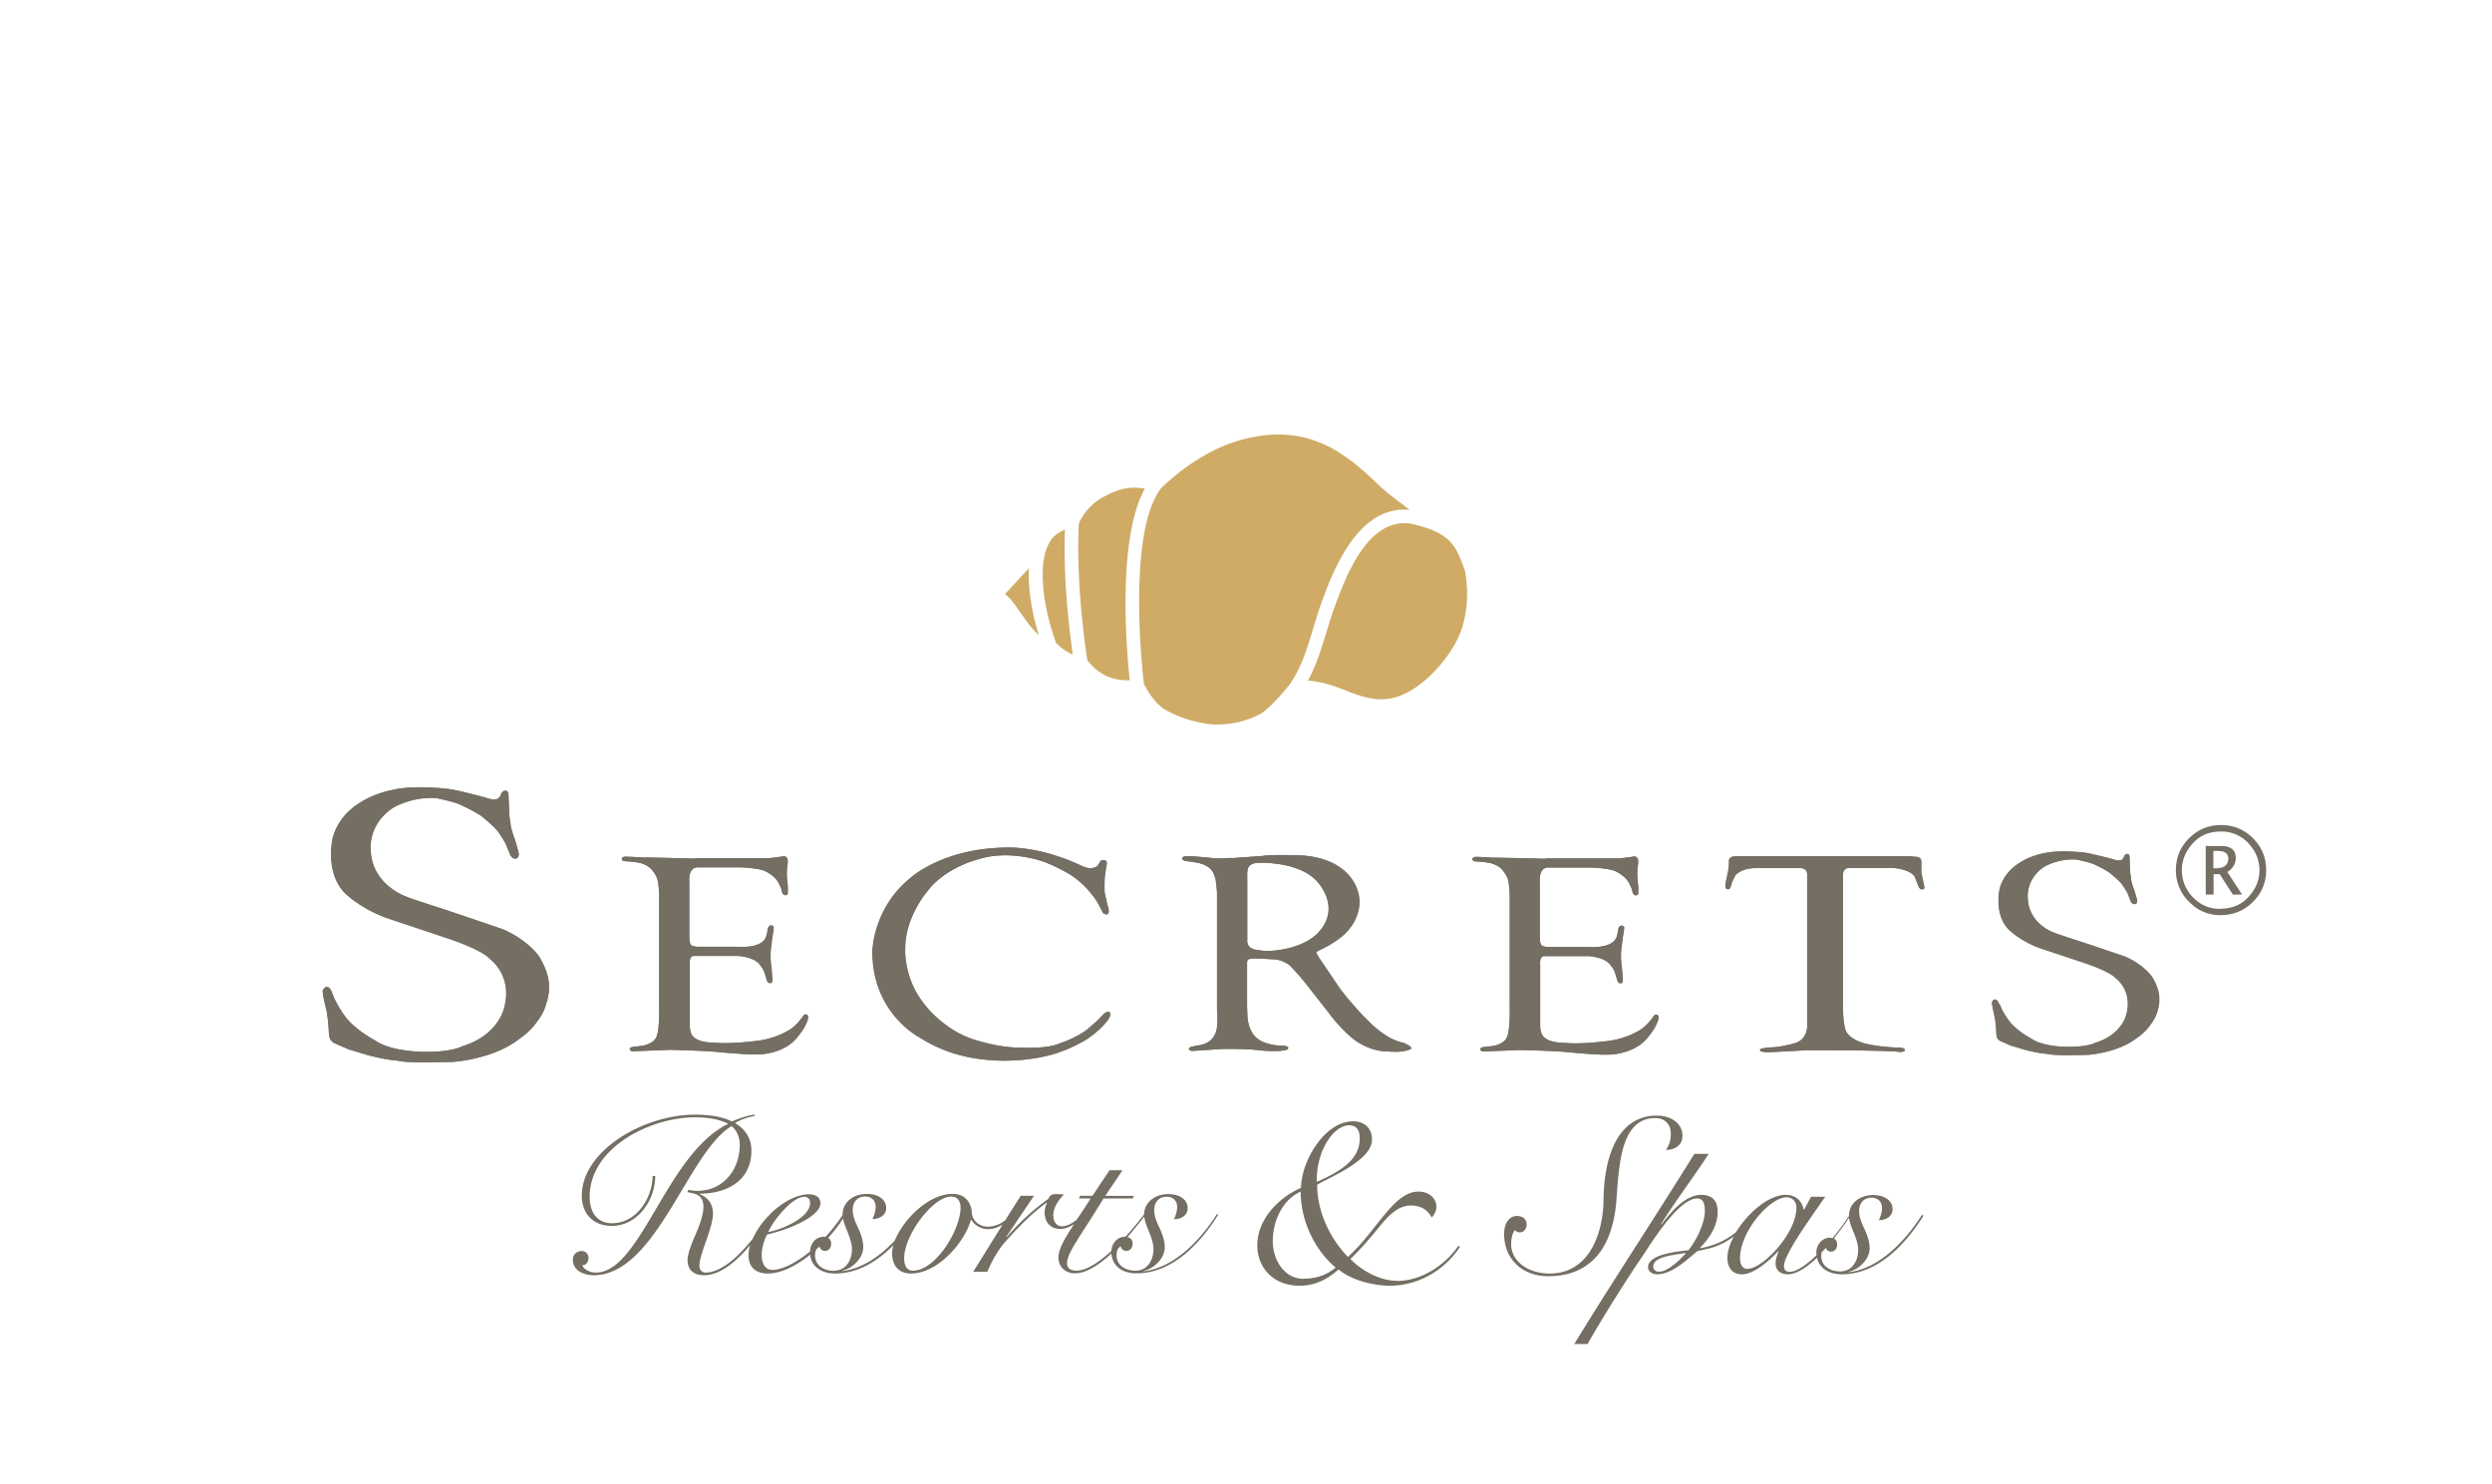 <svg  viewBox="-5 -5 94 56" y="336" xmlns="http://www.w3.org/2000/svg"><g fill="none" fill-rule="evenodd"><path d="M0 0h83.654v46H0z"/><g fill-rule="nonzero"><path d="M78.764 29.526c-.461 0-.858-.165-1.19-.503a1.648 1.648 0 01-.497-1.2c0-.467.166-.87.498-1.2.331-.331.735-.496 1.204-.496s.872.165 1.204.496c.332.33.498.733.498 1.2 0 .467-.166.877-.505 1.207-.332.33-.743.496-1.226.496m0-.244c.476 0 .858-.173 1.132-.525a1.423 1.423 0 000-1.861 1.37 1.37 0 00-1.118-.525c-.468 0-.836.172-1.117.525a1.444 1.444 0 00.079 1.962c.281.287.62.431 1.017.431m-.541-.532v-1.84h.577c.187 0 .324.036.418.115.094.072.137.187.137.338a.581.581 0 01-.08.295.665.665 0 01-.237.23l.555.855h-.346l-.498-.77h-.23v.77h-.296v.007zm.281-.999h.087c.158 0 .281-.029.36-.093.08-.058.123-.151.123-.273a.26.26 0 00-.101-.216c-.065-.05-.166-.072-.303-.072h-.159v.647l-.007.007z" fill="#746E63"/><path d="M7.522 32.473s-.05-.259-.224-.237c0 0-.115.043-.13.165l.036.259.123.532.05.374.022.323s0 .252.072.345c0 0 .08.1.159.13l.512.222.735.223s.628.165 1.003.194c.375.036.216.108 2.2.058 0 0 1.456-.087 2.43-.813 0 0 .447-.294.67-.61 0 0 .26-.31.354-.575 0 0 .202-.51.166-.834 0 0 .064-.424-.368-1.143 0 0-.411-.618-1.37-1.028 0 0-1.55-.532-2.28-.776 0 0-1.232-.395-1.326-.446 0 0-.916-.287-1.262-1.178 0 0-.224-.561-.058-1.143 0 0 .151-.69.873-1.093 0 0 .692-.38 1.536-.316 0 0 .735.137.995.287 0 0 .656.302.822.482 0 0 .44.352.555.546 0 0 .274.396.289.496l.122.295s.065.201.231.172c0 0 .123 0 .101-.215 0 0-.144-.546-.173-.582 0 0-.137-.396-.13-.49 0 0-.072-.445-.057-.517l-.022-.553s.014-.201-.116-.201c0 0-.1 0-.158.115 0 0-.043.237-.281.215 0 0-.145 0-.289-.057 0 0-1.125-.31-1.471-.338 0 0-1.255-.158-2.07.043 0 0-1.831.295-2.243 1.797 0 0-.317 1.287.448 2.084 0 0 .57.583 1.593.95l2.272.76s1.298.418 1.623.792c0 0 .865.618.526 1.847 0 0-.21 1.02-1.572 1.437 0 0-.454.266-1.688.202 0 0-1.06-.03-1.6-.417 0 0-.794-.41-1.176-.963 0 0-.346-.482-.44-.82m13.68-5.081s-1.752-.044-2.012-.044c0 0-.353-.021-.396-.021-.044 0-.166-.007-.166-.007s-.18-.015-.188.079c0 0-.021.086.137.093 0 0 .368.022.419.043 0 0 .382.022.605.317 0 0 .159.186.195.388 0 0 .05.223.05.596v3.982s.008.726-.014.805c0 0-.021.424-.115.546 0 0-.072.187-.469.28 0 0-.202.03-.296.037 0 0-.216 0-.216.093 0 0 .014.108.166.08l1.334-.051s1.377.029 1.846.086c0 0 1.147.1 1.363.086 0 0 .67.043 1.233-.316 0 0 .217-.122.397-.36 0 0 .238-.287.303-.466 0 0 .144-.266.05-.345 0 0-.086-.08-.166.057 0 0-.274.41-.605.56 0 0-.49.31-1.262.374 0 0-.895.115-1.515.05 0 0-.512.015-.743-.215 0 0-.151-.093-.144-.503v-2.243s-.036-.33.18-.309h1.652s.562.036.786.295c0 0 .159.18.202.316l.072.238s.036.2.151.172c0 0 .094.029.073-.172 0 0-.022-.389-.05-.54 0 0-.037-.38 0-.589l.05-.417s.057-.309.05-.345c0 0 .036-.1-.094-.108 0 0-.086-.014-.122.13 0 0-.044.309-.101.366 0 0-.05.144-.318.238 0 0-.28.107-.764.071h-1.406s-.224.008-.31-.064c0 0-.058-.043-.065-.288v-2.113s-.058-.532.324-.532h1.608s.7.022.945.151c0 0 .36.165.498.446 0 0 .094.18.108.251 0 0 .022.209.144.202 0 0 .108.014.087-.137 0 0 .014-.208-.015-.323 0 0-.029-.317-.021-.345 0 0 0-.187.021-.331 0 0 .08-.338-.144-.33 0 0-.339.057-.433.057 0 0-.079.021-.331.014h-2.575l.007.015zm32.084.007s-1.752-.043-2.012-.043c0 0-.353-.022-.396-.022-.043 0-.166-.007-.166-.007s-.18-.014-.188.079c0 0-.021.086.137.093 0 0 .368.022.419.044 0 0 .382.021.606.316 0 0 .158.187.194.388 0 0 .05.223.05.596v3.982s.008.726-.014.805c0 0-.021.424-.115.547 0 0-.072.186-.469.28 0 0-.202.029-.296.036 0 0-.216 0-.216.093 0 0 .015.108.166.08l1.334-.051s1.378.029 1.846.086c0 0 1.147.108 1.363.087 0 0 .67.043 1.233-.317 0 0 .217-.122.397-.36 0 0 .238-.287.303-.466 0 0 .144-.266.05-.345 0 0-.086-.08-.165.057 0 0-.274.41-.606.56 0 0-.49.31-1.262.375 0 0-.894.115-1.515.05 0 0-.512.014-.742-.216 0 0-.152-.093-.145-.503v-2.242s-.036-.331.18-.31h1.652s.563.037.786.295c0 0 .159.18.202.317l.072.237s.036.2.152.172c0 0 .093.029.072-.172 0 0-.022-.388-.05-.54 0 0-.037-.38 0-.589l.05-.417s.057-.309.05-.345c0 0 .036-.1-.094-.107 0 0-.086-.015-.122.129 0 0-.043.309-.101.367 0 0-.05.143-.317.237 0 0-.282.108-.765.072h-1.406s-.224.007-.31-.065c0 0-.058-.043-.065-.288v-2.113s-.058-.532.324-.532h1.609s.7.022.944.151c0 0 .36.166.498.446 0 0 .094.18.108.252 0 0 .022.208.144.2 0 0 .108.015.087-.136 0 0 .014-.208-.015-.323 0 0-.028-.316-.021-.345 0 0 0-.187.021-.33 0 0 .08-.339-.144-.331 0 0-.339.05-.432.057 0 0-.08.022-.332.014h-2.575l.007.015zm-17.105.345s.137 0 .209-.094c0 0 .05-.064.08-.13 0 0 .05-.085.136-.07 0 0 .152-.015.123.157 0 0-.08.424-.08.604 0 0-.007.345 0 .446 0 0 .109.524.137.582 0 0 .109.395-.194.208 0 0-.224-.438-.245-.46-.022-.021-.383-.625-1.068-1.035 0 0-.627-.36-1.053-.481 0 0-1.218-.424-2.35-.05 0 0-1.234.294-1.919 1.214 0 0-.764.877-.83 1.998 0 0-.129 1.129.65 2.164 0 0 .75 1.106 2.106 1.473 0 0 .807.252 1.543.252 0 0 1.031.064 1.507-.151 0 0 .772-.245 1.19-.647l.303-.266s.281-.352.382-.28c0 0 .188.064-.159.452 0 0-.403.468-.966.74 0 0-.627.353-1.334.49 0 0-2.538.646-4.63-.69 0 0-1.832-.892-1.832-3.27 0 0 .015-1.618 1.414-2.76 0 0 1.233-1.172 3.757-1.165 0 0 1.154-.043 2.704.683 0 0 .188.107.411.1m5.25-.381c.217-.014 1.19-.086 1.19-.086.368-.058 1.284-.022 1.284-.022.93 0 1.493.367 1.493.367.8.467.858 1.2.858 1.2.108.74-.433 1.287-.433 1.287-.396.445-1.096.74-1.096.74-.13.08-.072.115-.072.115l.108.18.78 1.15a11.988 11.988 0 001.167 1.315c.541.503.916.625.916.625.137.065.31.094.31.094l.173.086c.18.108.087.151.087.151a.57.57 0 01-.166.058 1.396 1.396 0 01-.368.043c-.194 0-.375-.015-.375-.015-.72-.014-1.283-.496-1.283-.496-.512-.424-.895-.963-.895-.963l-.7-.891a9.598 9.598 0 00-.764-.891 1.158 1.158 0 00-.504-.223 16.39 16.39 0 00-.866-.043c-.065 0-.202.036-.202.036-.036 0-.043.136-.043.136v1.553c0 .093.014.46.014.46.044.618.361.826.361.826.289.26.873.28.873.28.324 0 .303.073.303.073.007.107-.152.1-.152.1-.281.072-.966 0-.966 0-.346-.057-1.356-.05-1.356-.05l-1.075.072c-.173.021-.194-.065-.194-.065 0-.057.08-.086.08-.086l.251-.05c.231-.03.354-.108.354-.108.281-.137.346-.446.346-.446.072-.194.029-.826.029-.826V28.75c0-.208-.043-.496-.043-.496-.022-.237-.16-.424-.16-.424-.172-.216-.504-.273-.504-.273a5.494 5.494 0 00-.461-.072c-.16-.029-.145-.093-.145-.093 0-.087.13-.087.13-.087h.281l.664.058c.26.05.771 0 .771 0m.606 3.09c-.029.367.354.381.354.381.339.065.57.036.57.036 1.29-.093 1.773-.704 1.773-.704.902-1-.115-1.97-.115-1.97-.721-.711-2.149-.646-2.149-.646-.159-.015-.332.093-.332.093-.13.115-.1.439-.1.439v2.379-.008zm28.356 2.43s-.036-.187-.166-.18c0 0-.086.029-.1.122l.028.194.087.396.036.28.014.237s0 .187.05.252c0 0 .058.072.116.093l.375.166.548.165s.462.122.743.144c.274.021.158.079 1.63.043 0 0 1.074-.065 1.795-.604 0 0 .332-.216.498-.453 0 0 .187-.23.267-.424 0 0 .151-.374.122-.618 0 0 .05-.316-.267-.841 0 0-.302-.453-1.01-.762 0 0-1.146-.395-1.68-.568 0 0-.908-.294-.98-.33 0 0-.678-.209-.93-.87 0 0-.166-.417-.044-.848 0 0 .108-.51.642-.812 0 0 .512-.28 1.14-.237 0 0 .54.1.735.208 0 0 .483.223.613.36 0 0 .325.258.411.402 0 0 .202.287.21.366l.086.216s.05.15.173.122c0 0 .094 0 .072-.158 0 0-.108-.402-.13-.431 0 0-.1-.288-.094-.36 0 0-.05-.33-.043-.38l-.014-.41s.014-.151-.087-.151c0 0-.072 0-.115.086 0 0-.029.173-.21.158 0 0-.108 0-.216-.043 0 0-.829-.223-1.089-.251 0 0-.93-.115-1.528.028 0 0-1.349.216-1.652 1.33 0 0-.23.949.332 1.538 0 0 .425.431 1.175.705l1.68.56s.96.31 1.198.582c0 0 .642.46.39 1.366 0 0-.152.755-1.162 1.064 0 0-.339.194-1.248.15 0 0-.778-.02-1.182-.308 0 0-.584-.302-.866-.712 0 0-.252-.352-.324-.604m-3.411-5.556H60.54s-.346-.028-.325.18c0 0 0 .23-.036.395l-.079.388s-.065.245.05.28c0 0 .109.044.152-.172 0 0 .05-.18.159-.36 0 0 .223-.265.742-.265h1.724s.238 0 .238.237v5.635s.072.611-.52.748c0 0-.475.136-.85.143 0 0-.462.03-.404.101 0 0-.05.093.39.08l1.384-.073s3.05-.007 3.497.065c0 0 .246 0 .174-.094 0 0 .021-.071-.267-.071 0 0-.967-.03-1.435-.223 0 0-.498-.173-.548-.532 0 0-.073-.288-.073-.77v-5.009s0-.251.246-.244h1.63s.62.029.829.323l.115.288s.065.23.173.194c0 0 .13.05.05-.216l-.086-.41v-.41s.029-.165-.18-.186l-.267-.022h-.007z" fill="#757064"/><path d="M7.529 32.473s-.05-.259-.224-.237c0 0-.115.043-.13.165l.037.259.122.532.05.374.022.323s0 .252.072.345c0 0 .08.1.159.13l.512.222.736.223s.627.165 1.002.194c.375.036.216.108 2.2.058 0 0 1.456-.087 2.43-.813 0 0 .447-.294.67-.61 0 0 .26-.31.354-.575 0 0 .202-.51.166-.834 0 0 .065-.424-.368-1.143 0 0-.411-.618-1.37-1.028 0 0-1.55-.532-2.28-.769 0 0-1.232-.395-1.326-.446 0 0-.916-.287-1.262-1.178 0 0-.224-.56-.058-1.143 0 0 .152-.69.873-1.093 0 0 .692-.38 1.536-.316 0 0 .735.137.995.288 0 0 .656.302.822.481 0 0 .44.352.556.546 0 0 .274.396.288.496l.123.295s.064.201.23.173c0 0 .123 0 .101-.216 0 0-.144-.546-.173-.582 0 0-.137-.396-.13-.489 0 0-.072-.446-.057-.517l-.022-.554s.015-.201-.115-.201c0 0-.101 0-.159.115 0 0-.043.237-.281.215 0 0-.144 0-.289-.064 0 0-1.125-.31-1.47-.338 0 0-1.256-.158-2.07.043 0 0-1.832.295-2.243 1.797 0 0-.318 1.287.447 2.084 0 0 .57.583 1.594.95l2.271.76s1.298.418 1.623.792c0 0 .865.618.526 1.847 0 0-.209 1.02-1.572 1.437 0 0-.454.266-1.687.202 0 0-1.06-.03-1.601-.417 0 0-.794-.41-1.176-.963 0 0-.346-.482-.44-.82m13.681-5.081s-1.753-.044-2.012-.044c0 0-.354-.021-.397-.021-.043 0-.166-.007-.166-.007s-.18-.015-.187.079c0 0-.022.086.137.093 0 0 .367.022.418.043 0 0 .382.022.606.317 0 0 .158.186.194.388 0 0 .05.223.05.596v3.982s.008.726-.014.805c0 0-.021.424-.115.546 0 0-.072.187-.469.28 0 0-.194.03-.288.037 0 0-.217 0-.217.093 0 0 .015.108.166.08l1.334-.051s1.378.029 1.847.086c0 0 1.146.1 1.363.086 0 0 .67.043 1.233-.316 0 0 .216-.122.396-.36 0 0 .238-.287.303-.466 0 0 .144-.266.05-.345 0 0-.086-.08-.165.057 0 0-.274.41-.606.56 0 0-.49.31-1.262.374 0 0-.894.115-1.514.05 0 0-.512.015-.743-.215 0 0-.152-.093-.144-.503v-2.243s-.036-.33.18-.309h1.651s.563.036.786.295c0 0 .16.18.202.316l.072.238s.037.2.152.172c0 0 .094.029.072-.172 0 0-.022-.389-.05-.54 0 0-.037-.38 0-.589l.05-.417s.058-.309.05-.345c0 0 .037-.1-.093-.108 0 0-.087-.014-.123.13 0 0-.043.309-.1.366 0 0-.051.144-.318.238 0 0-.281.107-.765.071h-1.406s-.223.008-.31-.064c0 0-.058-.043-.065-.288v-2.113s-.057-.532.325-.532h1.608s.7.022.945.151c0 0 .36.165.497.446 0 0 .094.18.108.251 0 0 .022.209.145.202 0 0 .108.014.086-.137 0 0 .015-.208-.014-.323 0 0-.03-.317-.022-.345 0 0 0-.187.022-.331 0 0 .08-.338-.145-.33 0 0-.338.05-.432.057 0 0-.08.021-.332.014h-2.574v.015zm32.084.007s-1.753-.043-2.012-.043c0 0-.354-.022-.397-.022-.043 0-.166-.007-.166-.007s-.18-.014-.187.079c0 0-.022.086.137.093 0 0 .367.022.418.044 0 0 .382.021.606.316 0 0 .158.187.194.388 0 0 .05.223.05.596v3.982s.008.726-.014.805c0 0-.021.424-.115.547 0 0-.072.186-.469.28 0 0-.202.029-.295.036 0 0-.217 0-.217.093 0 0 .015.108.166.08l1.334-.051s1.378.029 1.846.086c0 0 1.147.1 1.363.087 0 0 .671.043 1.234-.317 0 0 .216-.122.396-.36 0 0 .238-.287.303-.466 0 0 .144-.266.05-.345 0 0-.086-.08-.165.057 0 0-.274.41-.606.56 0 0-.49.31-1.262.375 0 0-.894.115-1.514.05 0 0-.512.014-.743-.216 0 0-.152-.093-.144-.503v-2.242s-.037-.331.18-.31h1.651s.563.037.786.295c0 0 .159.18.202.317l.072.237s.036.194.152.172c0 0 .094.029.072-.172 0 0-.022-.388-.05-.54 0 0-.037-.38 0-.589l.05-.417s.058-.309.05-.345c0 0 .036-.1-.093-.107 0 0-.087-.015-.123.129 0 0-.043.309-.1.367 0 0-.051.143-.318.237 0 0-.281.108-.765.072H53.46s-.223.007-.31-.065c0 0-.058-.043-.065-.288v-2.113s-.058-.532.325-.532h1.608s.7.022.945.151c0 0 .36.166.497.446 0 0 .094.18.108.252 0 0 .022.208.145.2 0 0 .108.015.086-.136 0 0 .014-.208-.014-.323 0 0-.03-.316-.022-.345 0 0 0-.187.022-.33 0 0 .079-.339-.145-.331 0 0-.339.057-.432.057 0 0-.08.022-.332.014H53.3l.008.015zm-17.106.345s.137 0 .21-.094c0 0 .05-.064.078-.13 0 0 .05-.085.137-.07 0 0 .152-.015.123.157 0 0-.08.424-.08.604 0 0-.007.345 0 .446 0 0 .109.524.138.582 0 0 .108.395-.195.208 0 0-.224-.438-.245-.46-.022-.021-.382-.625-1.068-1.035 0 0-.627-.36-1.052-.481 0 0-1.22-.417-2.351-.05 0 0-1.234.294-1.919 1.214 0 0-.764.877-.822 1.998 0 0-.13 1.129.65 2.164 0 0 .75 1.106 2.105 1.473 0 0 .808.252 1.543.252 0 0 1.032.064 1.508-.151 0 0 .771-.245 1.19-.647l.302-.266s.282-.352.383-.28c0 0 .187.064-.16.452 0 0-.403.468-.965.74 0 0-.628.353-1.335.49 0 0-2.538.646-4.63-.69 0 0-1.831-.892-1.831-3.27 0 0 .014-1.618 1.413-2.76 0 0 1.233-1.172 3.758-1.165 0 0 1.16-.043 2.704.683 0 0 .187.107.41.107m5.244-.388c.216-.014 1.19-.086 1.19-.086.367-.058 1.283-.022 1.283-.022.93 0 1.493.367 1.493.367.8.467.858 1.2.858 1.2.108.74-.432 1.287-.432 1.287-.397.445-1.097.74-1.097.74-.13.08-.072.115-.072.115l.108.18.78 1.15a11.988 11.988 0 001.168 1.315c.54.503.915.625.915.625.137.065.31.094.31.094l.174.086c.18.108.086.151.086.151a.57.57 0 01-.166.058 1.396 1.396 0 01-.368.043c-.194 0-.375-.015-.375-.015-.72-.014-1.283-.496-1.283-.496-.512-.424-.894-.963-.894-.963l-.7-.891a9.753 9.753 0 00-.764-.891 1.158 1.158 0 00-.505-.223 16.39 16.39 0 00-.866-.043c-.064 0-.201.036-.201.036-.037 0-.044.136-.044.136v1.553c0 .093.015.46.015.46.043.618.36.826.36.826.289.26.873.28.873.28.324 0 .303.073.303.073.007.1-.152.1-.152.1-.28.072-.966 0-.966 0-.346-.057-1.356-.05-1.356-.05l-1.074.072c-.173.021-.195-.065-.195-.065 0-.057.08-.086.08-.086l.252-.05c.23-.03.353-.108.353-.108.281-.137.346-.446.346-.446.072-.201.03-.826.03-.826V28.75c0-.208-.044-.496-.044-.496-.022-.244-.159-.424-.159-.424-.173-.216-.505-.273-.505-.273-.1-.029-.461-.072-.461-.072-.159-.029-.144-.093-.144-.093 0-.087.13-.087.13-.087h.28l.664.058c.26.05.772 0 .772 0m.605 3.09c-.021.367.354.381.354.381.339.065.57.036.57.036 1.29-.093 1.774-.704 1.774-.704.901-1-.116-1.97-.116-1.97-.72-.711-2.149-.646-2.149-.646-.158-.015-.332.093-.332.093-.13.115-.1.439-.1.439v2.379-.008zm28.356 2.437s-.036-.187-.166-.18c0 0-.086.03-.1.123l.028.186.087.396.036.28.014.237s0 .187.05.252c0 0 .058.072.116.093l.375.166.548.165s.462.122.743.144c.274.021.159.079 1.63.043 0 0 1.074-.065 1.795-.604 0 0 .332-.216.498-.453 0 0 .188-.23.267-.424 0 0 .151-.374.123-.618 0 0 .05-.316-.267-.841 0 0-.303-.453-1.01-.762 0 0-1.147-.395-1.687-.568 0 0-.91-.294-.981-.33 0 0-.678-.209-.93-.87 0 0-.166-.417-.044-.848 0 0 .108-.51.642-.812 0 0 .512-.28 1.14-.237 0 0 .54.1.735.208 0 0 .483.223.606.36 0 0 .324.258.41.402 0 0 .203.287.21.366l.087.216s.05.15.173.13c0 0 .093 0 .072-.159 0 0-.108-.402-.13-.431 0 0-.101-.287-.094-.36 0 0-.05-.33-.043-.38l-.014-.41s.014-.15-.087-.15c0 0-.072 0-.115.085 0 0-.03.173-.21.158 0 0-.108 0-.216-.043 0 0-.83-.222-1.089-.251 0 0-.93-.115-1.529.029 0 0-1.348.215-1.651 1.33 0 0-.23.948.332 1.537 0 0 .425.432 1.175.705l1.68.56s.96.31 1.197.583c0 0 .642.46.39 1.365 0 0-.152.755-1.161 1.064 0 0-.34.194-1.248.15 0 0-.779-.02-1.182-.308 0 0-.585-.302-.866-.712 0 0-.252-.352-.324-.604m-3.397-5.563h-6.476s-.346-.028-.324.18c0 0 0 .23-.037.395l-.079.388s-.065.245.05.28c0 0 .109.044.152-.172 0 0 .05-.18.159-.36 0 0 .223-.265.743-.265h1.723s.238 0 .238.237v5.635s.072.611-.52.748c0 0-.475.136-.85.143 0 0-.462.03-.404.101 0 0-.05.093.39.08l1.384-.073s3.05-.007 3.498.065c0 0 .245 0 .173-.094 0 0 .021-.071-.267-.071 0 0-.966-.03-1.435-.223 0 0-.498-.173-.548-.532 0 0-.072-.288-.072-.77v-5.009s0-.251.245-.244h1.63s.62.029.829.323l.115.288s.065.23.173.194c0 0 .13.05.05-.216l-.086-.41v-.41s.022-.165-.18-.186l-.267-.022h-.007zM47.704 43.32c-.649 0-1.32-.367-1.767-.82.267-.26.585-.604.916-1 .426-.531.808-1.02 1.37-1.02.39 0 .657.194.78.453.1-.1.18-.273.18-.395 0-.353-.303-.583-.678-.583-.938 0-1.565 1.474-2.661 2.466-.693-.726-1.154-1.704-1.161-2.724.57-.331 2.07-.928 2.07-1.711 0-.431-.303-.683-.707-.683-1.104 0-1.97 1.545-1.97 2.509-.836.366-1.65 1.178-1.65 2.17 0 .848.612 1.524 1.593 1.524.714 0 1.161-.352 1.471-.611.534.431 1.363.61 1.94.61 1.003 0 2.02-.524 2.64-1.465l-.058-.043c-.512.747-1.406 1.33-2.322 1.33m-2.784-4.967c.26-.59.656-.906.981-.906.26 0 .404.158.404.489 0 .826-.75 1.258-1.623 1.646 0-.295.015-.69.231-1.222m-.728 4.88c-.707 0-1.161-.69-1.161-1.43s.36-1.553 1.052-1.862c0 1.078.505 2.178 1.32 2.868-.281.23-.656.417-1.204.417m-6.029-.28l-.014-.015c.382-.072.8-.467.8-.884 0-.28-.1-.517-.195-.733-.108-.223-.202-.438-.202-.683 0-.273.16-.496.47-.496.252 0 .396.166.396.389 0 .143-.058.33-.123.46.26 0 .52-.137.52-.417 0-.324-.303-.532-.736-.532-.476 0-.894.287-.909.762a10.42 10.42 0 01-.706.848h-.015c-.296 0-.498.251-.512.532-.461.424-.937.747-1.32.747-.187 0-.353-.072-.353-.28 0-.403.498-1 1.377-2.444h1.097l.05-.1h-1.082l.65-.964h-.491l-.642.963h-.461l-.05.101h.439c-.18.295-.36.56-.526.805-.166.13-.361.244-.556.244-.18 0-.324-.15-.324-.41 0-.323.216-.596.404-.79-.101-.007-.188-.014-.303-.014-.195 0-.231.072-.289.18a8.876 8.876 0 00-1.565 1.437l-.014-.014 1.038-1.539h-.497c-.202.31-.39.611-.584.92a1.055 1.055 0 01-.65.245c-.367 0-.598-.259-.612-.518-.022-.424-.282-.718-.722-.718-.937 0-1.875.991-2.185 1.76-.548.583-1.218 1.057-1.976 1.15l-.014-.014c.382-.072.8-.467.8-.884 0-.28-.1-.517-.194-.733-.108-.223-.202-.438-.202-.683 0-.273.159-.496.469-.496.252 0 .396.166.396.388 0 .144-.057.33-.122.46.26 0 .519-.136.519-.417 0-.323-.303-.531-.736-.531-.483 0-.908.294-.908.783v.007c-.18.288-.404.568-.65.834-.021 0-.043-.007-.064-.007-.31 0-.505.266-.512.553-.512.417-1.046.697-1.421.697-.303 0-.404-.294-.404-.546 0-.273.087-.575.202-.79.728-.159 2.012-.655 2.012-1.18 0-.215-.166-.337-.433-.337-.468 0-1.016.309-1.456.74 0 0 0 .007-.008.015a3.049 3.049 0 00-.656.92 6.789 6.789 0 01-.519.582c-.476.474-.923.697-1.255.697-.144 0-.238-.1-.238-.266 0-.216.13-.582.26-.949.13-.373.252-.754.252-.999 0-.373-.173-.603-.505-.747v-.015c.981 0 1.955-.452 1.955-1.631 0-.453-.224-.798-.62-1.035a2.24 2.24 0 01.742-.266v-.05c-.26.021-.656.172-.865.258-.36-.194-.901-.258-1.37-.258-1.976 0-4.284 1.372-4.284 3.054 0 .697.44 1.143 1.132 1.143.96 0 1.637-.956 1.637-1.883h-.1c0 .805-.592 1.782-1.53 1.782-.533 0-.843-.38-.843-.991 0-1.89 2.33-3.005 3.966-3.005.426 0 .902.058 1.262.245-2.33 1.12-3.296 5.613-4.997 5.613-.246 0-.476-.144-.505-.28.158.007.23-.144.23-.273a.252.252 0 00-.252-.26c-.202 0-.339.137-.339.331 0 .41.426.583.779.583 2.365 0 3.548-4.63 5.207-5.628.202.158.31.431.31.704 0 .949-.628 1.74-1.594 1.74-.115 0-.23-.015-.346-.036l-.036.086c.36.057.606.136.606.56 0 .274-.137.669-.296 1.036-.159.366-.303.733-.303.97 0 .374.245.568.62.568.462 0 .96-.295 1.5-.863.087-.093.159-.18.238-.273-.036.13-.057.259-.057.38 0 .44.26.69.72.69.52 0 1.09-.3 1.602-.71.05.474.461.71.937.71.873 0 1.608-.466 2.207-1.07a1.02 1.02 0 00-.05.31c0 .46.245.76.713.76 1.017 0 2.034-1.192 2.258-2.026h.014a.745.745 0 00.65.352c.172 0 .36-.064.533-.172-.375.596-.743 1.193-1.11 1.782h.533c.173-.424.432-.855.649-1.1.598-.682 1.146-1.2 1.586-1.509l.015.015a.736.736 0 00-.087.359c0 .38.231.618.584.618.188 0 .368-.079.527-.18-.34.51-.592.935-.592 1.258 0 .374.289.597.62.597.426 0 .91-.316 1.378-.748.036.503.447.748.945.748 1.377 0 2.423-1.157 3.086-2.214l-.05-.022c-.599.942-1.58 2.013-2.755 2.157m-12.808-2.81c.123 0 .217.086.217.23 0 .574-1.096 1.013-1.58 1.1.224-.49.916-1.33 1.37-1.33m1.104 2.795c-.36 0-.707-.194-.707-.582 0-.079.015-.165.058-.237.036-.036.072-.065.108-.1.029.093.087.165.21.165.158 0 .23-.137.23-.28a.228.228 0 00-.115-.21c.23-.25.425-.502.562-.732.029.15.094.316.166.489.086.222.173.46.173.668 0 .41-.224.812-.678.812m2.971 0c-.209 0-.324-.172-.324-.467 0-.884 1.089-2.329 1.774-2.329.238 0 .353.18.353.417 0 .827-.93 2.38-1.803 2.38m8.395 0c-.361 0-.707-.195-.707-.583 0-.137.036-.273.158-.338.022.1.094.173.217.173.158 0 .23-.137.23-.28 0-.137-.079-.216-.194-.238.223-.259.44-.525.634-.776.015.172.094.366.174.56.093.223.173.46.173.669 0 .41-.224.812-.678.812m18.144-2.71c.1-1.38.187-3.047 1.464-3.047.317 0 .584.194.584.59 0 .265-.058.416-.18.61.339 0 .62-.18.62-.532 0-.452-.404-.761-.974-.761-1.29 0-1.983 1.229-2.004 3.198-.015 1.229-.534 2.76-2.027 2.76-.887 0-1.457-.518-1.457-1.1 0-.208.036-.41.145-.539.036.05.115.086.173.086.166 0 .267-.136.267-.301 0-.18-.13-.317-.375-.317-.289 0-.476.288-.476.676 0 .934.67 1.596 1.665 1.596 1.22 0 2.41-.633 2.575-2.911m11.517.604c-.599.94-1.58 2.012-2.755 2.156l-.014-.015c.382-.072.8-.467.8-.884 0-.28-.1-.517-.195-.733-.108-.223-.202-.438-.202-.683 0-.273.16-.496.47-.496.252 0 .396.166.396.388 0 .144-.058.331-.123.46.26 0 .52-.136.52-.416 0-.324-.303-.532-.736-.532-.483 0-.909.294-.909.783v.007a9.65 9.65 0 01-.62.834c-.029 0-.058-.014-.094-.014-.31 0-.519.273-.519.568 0 .028 0 .057.007.093-.404.388-.771.625-1.002.625-.144 0-.224-.064-.224-.215 0-.388.75-1.467 1.558-2.617h-.534l-.267.49h-.014c-.058-.281-.245-.561-.685-.561-.627 0-1.428.682-1.868 1.408-.41.33-.836.51-1.341.604l-.015-.014c.318-.331.664-.784.664-1.366 0-.467-.267-.632-.62-.632-.62 0-1.169.682-1.5 1.12l-.015-.014c.563-.905 1.219-1.76 1.796-2.652h-.54c-1.494 2.408-3.066 4.78-4.53 7.173h.505c.52-.941 1.63-2.68 1.933-3.112.375-.539 1.45-2.379 2.206-2.379.145 0 .282.086.282.467 0 .496-.346 1.15-.62 1.488-.49.05-1.522.165-1.522.64 0 .18.187.266.339.266.584 0 1.16-.59 1.529-.877.375-.086.815-.137 1.37-.554-.152.28-.245.561-.245.805 0 .324.144.626.548.626.476 0 1.081-.56 1.37-.877h.014c-.057.158-.115.309-.115.467 0 .223.144.41.461.41.325 0 .714-.26 1.104-.626.086.417.476.626.93.626 1.378 0 2.423-1.157 3.087-2.214l-.05-.022h-.015zm-9.894 2.141c-.123 0-.238-.064-.238-.201 0-.388.836-.438 1.211-.51l.015.014c-.137.165-.657.69-.988.69m3.331-.1c-.187 0-.295-.151-.295-.403 0-1 1.11-2.3 1.76-2.3.201 0 .367.144.367.388 0 .985-1.284 2.307-1.832 2.307m3.476.1c-.36 0-.706-.193-.706-.581 0-.043 0-.094.014-.137.05-.057.108-.115.159-.172.028.079.086.143.194.143.159 0 .231-.136.231-.28a.234.234 0 00-.123-.216c.21-.265.404-.531.57-.776.022.166.094.352.173.54.094.222.173.46.173.668 0 .41-.223.812-.678.812" fill="#746E63"/><path d="M33.728 16.524c-.274.302-.548.597-.822.891.108.08.21.18.303.302.065.086.152.201.238.33.216.31.49.705.714.885.007 0 .014.014.022.021-.36-1.164-.397-2.026-.368-2.515-.029.029-.058.057-.087.093m.649-.474v.021s-.26 1.2.462 3.185c.26.251.476.373.627.43-.339-2.385-.324-4.039-.295-4.714a1.632 1.632 0 00-.325.187c-.375.273-.461.877-.461.884m3.115 4.614h.115c-.115-1.085-.49-5.319.57-7.23a2.8 2.8 0 00-.404-.036c-.368 0-.7.1-1.175.359a2.146 2.146 0 00-.909.985c-.022.287-.122 2.206.317 5.167.484.626 1.075.755 1.486.755m8.279.396c.447.165.865.323 1.32.323.165 0 .331-.022.497-.065.923-.244 1.817-1.193 2.286-2.02.433-.769.563-1.768.375-2.774-.353-.97-.533-1.423-2.033-1.768-1.63-.252-2.467 2.02-2.87 3.112-.116.316-.217.647-.318.97-.187.619-.382 1.258-.7 1.84.073 0 .145.015.224.022.44.058.837.208 1.219.352" fill="#CFAB66"/><path d="M38.877 21.728c.426.273 1.248.575 1.926.604a3.51 3.51 0 001.68-.367c.36-.172.974-.898 1.19-1.179.418-.618.642-1.337.865-2.091.101-.33.202-.669.325-1 .404-1.106 1.349-3.658 3.317-3.457-.065-.043-.122-.093-.194-.15-.116-.087-.253-.187-.404-.302a7.67 7.67 0 01-.714-.618c-.418-.396-.894-.834-1.543-1.208a4.193 4.193 0 00-2.106-.568c-.52 0-1.075.094-1.652.28-1.492.482-2.654 1.632-2.769 1.747-1.284 1.668-.707 6.886-.649 7.382.072.143.36.682.728.92" fill="#CFAB66"/></g></g></svg>